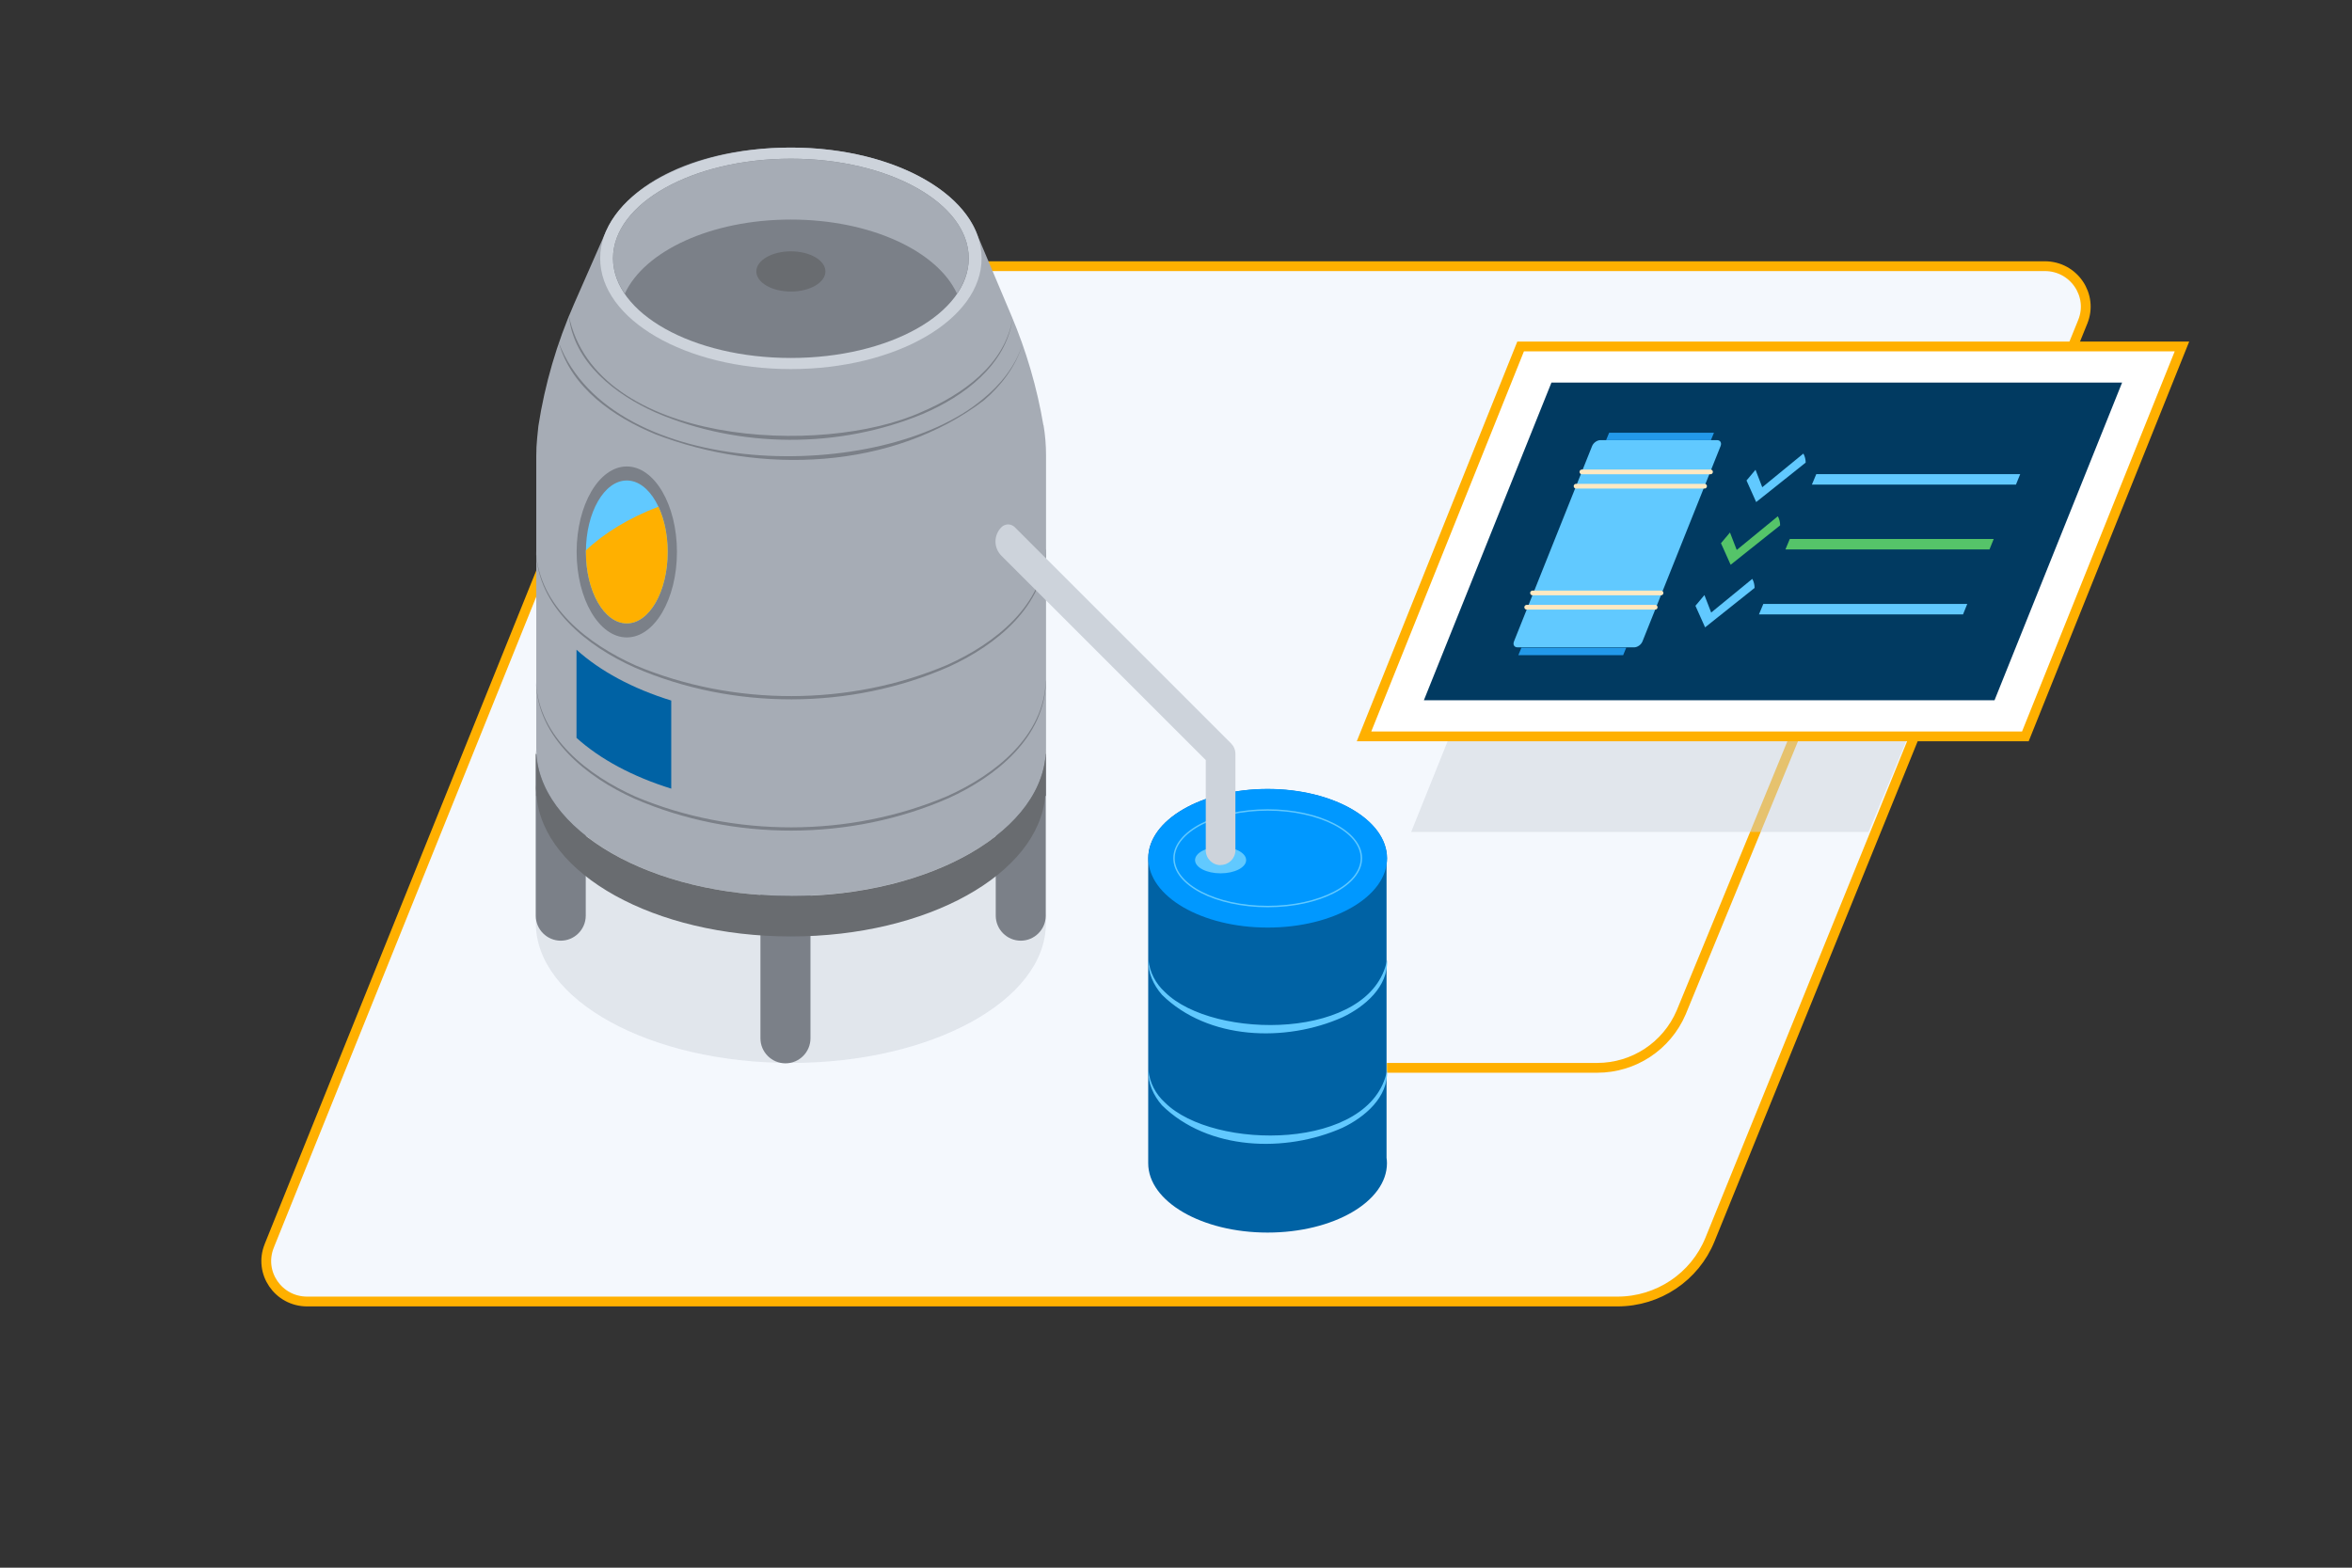 <svg width="180" height="120" viewBox="0 0 180 120" fill="none" xmlns="http://www.w3.org/2000/svg">
<rect x="0" y="0" width="180" height="120" fill="#333333" stroke="none"/>
<path d="M159.394 24.633L159.394 24.634L130.865 94.884C129.701 97.749 126.904 99.625 123.787 99.625H23.507C21.288 99.625 19.783 97.408 20.602 95.376L20.629 95.308V95.303L48.919 25.13C50.078 22.256 52.88 20.375 56.003 20.375H156.494C158.713 20.375 160.223 22.602 159.394 24.633Z" fill="#F4F8FD" stroke="#FFB000" stroke-width="0.75"/>
<path d="M137.5 56L128.659 77.505C127.555 80.077 125.033 81.738 122.238 81.738H106.144" stroke="#FFB000" stroke-width="0.75" stroke-miterlimit="10"/>
<g style="mix-blend-mode:multiply" opacity="0.5">
<path d="M156 32.364H120.579L108 63.68H143L156 32.364Z" fill="#CDD3DB"/>
</g>
<path d="M155.002 56.367H104.39L116.374 26.52H166.986L155.002 56.367Z" fill="white" stroke="#FFB000" stroke-width="0.75"/>
<path d="M108.97 53.602L118.733 29.285H162.406L152.642 53.602H108.97Z" fill="#013A61"/>
<path d="M106.114 66.121C106.134 65.979 106.144 65.847 106.144 65.705C106.144 62.778 102.052 60.398 97.008 60.398C91.965 60.398 87.873 62.768 87.873 65.705V89.04C87.873 91.968 91.965 94.348 97.008 94.348C102.052 94.348 106.144 91.978 106.144 89.04C106.144 88.899 106.134 88.757 106.114 88.625V66.131V66.121Z" fill="#0062A4"/>
<path d="M97.019 71.002C102.064 71.002 106.154 68.626 106.154 65.695C106.154 62.764 102.064 60.388 97.019 60.388C91.973 60.388 87.883 62.764 87.883 65.695C87.883 68.626 91.973 71.002 97.019 71.002Z" fill="#0098FF"/>
<path d="M97.019 69.392C100.979 69.392 104.189 67.737 104.189 65.695C104.189 63.654 100.979 61.999 97.019 61.999C93.058 61.999 89.848 63.654 89.848 65.695C89.848 67.737 93.058 69.392 97.019 69.392Z" stroke="#61C9FF" stroke-width="0.11" stroke-miterlimit="10"/>
<path d="M106.154 73.474C106.255 75.53 104.443 77.059 102.741 77.869C98.386 79.804 92.461 79.621 88.926 76.147C88.278 75.408 87.832 74.436 87.893 73.474C87.984 74.436 88.46 75.307 89.149 75.935C92.866 79.642 104.979 79.632 106.154 73.474Z" fill="#61C9FF"/>
<path d="M106.154 81.931C106.255 83.987 104.443 85.516 102.741 86.326C98.386 88.261 92.461 88.079 88.926 84.605C88.278 83.865 87.832 82.893 87.893 81.931C87.984 82.893 88.46 83.764 89.149 84.392C92.866 88.099 104.979 88.089 106.154 81.931Z" fill="#61C9FF"/>
<path d="M93.413 66.85C94.493 66.85 95.368 66.397 95.368 65.837C95.368 65.278 94.493 64.825 93.413 64.825C92.334 64.825 91.458 65.278 91.458 65.837C91.458 66.397 92.334 66.85 93.413 66.85Z" fill="#61C9FF"/>
<g style="mix-blend-mode:multiply" opacity="0.5">
<path d="M60.527 81.364C71.306 81.364 80.044 76.575 80.044 70.668C80.044 64.761 71.306 59.973 60.527 59.973C49.748 59.973 41.01 64.761 41.01 70.668C41.01 76.575 49.748 81.364 60.527 81.364Z" fill="#CDD3DB"/>
</g>
<path d="M41.01 57.714H44.828V70.091C44.828 71.144 43.968 72.005 42.914 72.005C41.861 72.005 41 71.144 41 70.091V57.714H41.01Z" fill="#7B8088"/>
<path d="M76.215 57.714H80.034V70.091C80.034 71.144 79.173 72.005 78.12 72.005C77.066 72.005 76.205 71.144 76.205 70.091V57.714H76.215Z" fill="#7B8088"/>
<path d="M58.208 67.103H62.026V79.48C62.026 80.533 61.165 81.394 60.112 81.394C59.058 81.394 58.197 80.533 58.197 79.48V67.103H58.208Z" fill="#7B8088"/>
<path d="M79.851 32.546C79.365 29.669 78.545 26.864 77.411 24.18L74.858 18.134C73.542 14.234 67.637 11.297 60.537 11.297C53.437 11.297 48.039 14.001 46.419 17.658H46.398L43.927 23.279C42.62 26.256 41.699 29.396 41.203 32.607L41.111 33.508C41.061 33.974 41.041 34.44 41.041 34.906V57.248C41.03 63.508 49.761 68.582 60.537 68.582C71.313 68.582 80.054 63.508 80.054 57.248V34.855C80.054 34.085 79.993 33.306 79.862 32.546H79.851Z" fill="#A6ACB5"/>
<path d="M60.527 28.252C68.587 28.252 75.122 24.456 75.122 19.774C75.122 15.092 68.587 11.297 60.527 11.297C52.467 11.297 45.932 15.092 45.932 19.774C45.932 24.456 52.467 28.252 60.527 28.252Z" fill="#CDD3DB"/>
<path d="M60.527 27.401C68.045 27.401 74.139 23.986 74.139 19.774C74.139 15.562 68.045 12.148 60.527 12.148C53.009 12.148 46.915 15.562 46.915 19.774C46.915 23.986 53.009 27.401 60.527 27.401Z" fill="#7B8088"/>
<path d="M60.527 22.317C61.987 22.317 63.17 21.627 63.17 20.777C63.17 19.927 61.987 19.238 60.527 19.238C59.067 19.238 57.883 19.927 57.883 20.777C57.883 21.627 59.067 22.317 60.527 22.317Z" fill="#696C70"/>
<path d="M74.139 19.774C74.139 15.561 68.042 12.148 60.527 12.148C53.012 12.148 46.915 15.561 46.915 19.774C46.915 20.727 47.239 21.638 47.816 22.479C49.325 19.207 54.43 16.807 60.527 16.807C66.624 16.807 71.739 19.217 73.238 22.479C73.805 21.638 74.139 20.727 74.139 19.774Z" fill="#A6ACB5"/>
<path d="M44.12 56.479C45.922 58.109 48.414 59.446 51.371 60.368V53.623C48.414 52.711 45.922 51.364 44.12 49.733V56.479Z" fill="#0062A4"/>
<path d="M47.968 48.792C50.088 48.792 51.807 45.862 51.807 42.249C51.807 38.635 50.088 35.706 47.968 35.706C45.848 35.706 44.13 38.635 44.13 42.249C44.13 45.862 45.848 48.792 47.968 48.792Z" fill="#7B8088"/>
<path d="M47.968 47.718C49.697 47.718 51.098 45.269 51.098 42.248C51.098 39.228 49.697 36.779 47.968 36.779C46.24 36.779 44.839 39.228 44.839 42.248C44.839 45.269 46.24 47.718 47.968 47.718Z" fill="#61C9FF"/>
<path d="M60.527 68.582C49.822 68.582 41.142 63.578 41.02 57.38V60.074C41.02 60.165 41.01 60.256 41.01 60.347C41.01 60.438 41.03 60.53 41.03 60.631V60.925H41.061C41.577 66.921 50.085 71.681 60.527 71.681C70.969 71.681 79.477 66.91 79.993 60.925H80.044V57.258C80.044 63.517 71.303 68.592 60.527 68.592V68.582Z" fill="#696C70"/>
<path d="M43.532 24.14C45.558 34.116 62.958 34.987 70.554 31.523C73.653 30.196 76.894 27.927 77.492 24.383C76.995 27.968 73.744 30.348 70.625 31.685C64.193 34.359 56.597 34.328 50.196 31.584C47.097 30.206 43.876 27.745 43.532 24.129V24.14Z" fill="#7B8088"/>
<path d="M42.762 26.216C46.803 36.85 67.505 37.053 75.223 30.541C76.57 29.447 77.704 28.039 78.251 26.358C77.745 28.039 76.641 29.497 75.304 30.642C68.295 35.989 58.187 36.344 50.146 33.235C46.965 31.918 43.724 29.69 42.762 26.216Z" fill="#7B8088"/>
<path d="M80.044 52.103C80.003 56.418 76.216 59.456 72.59 61.097C65.095 64.389 56.101 64.409 48.586 61.148C44.95 59.527 41.142 56.529 41.02 52.225C41.253 56.499 45.051 59.375 48.657 60.986C56.131 64.125 65.044 64.115 72.509 60.935C76.114 59.315 79.892 56.388 80.034 52.103H80.044Z" fill="#7B8088"/>
<path d="M80.044 42.056C80.003 46.371 76.216 49.409 72.59 51.05C65.095 54.342 56.101 54.362 48.586 51.101C44.95 49.48 41.142 46.482 41.02 42.178C41.253 46.452 45.051 49.328 48.657 50.939C56.131 54.078 65.044 54.068 72.509 50.888C76.114 49.268 79.892 46.341 80.034 42.056H80.044Z" fill="#7B8088"/>
<path d="M44.839 42.248C44.839 45.267 46.236 47.718 47.968 47.718C49.7 47.718 51.098 45.267 51.098 42.248C51.098 40.932 50.834 39.737 50.389 38.785C48.14 39.646 46.257 40.79 44.839 42.127C44.839 42.167 44.839 42.208 44.839 42.248Z" fill="#FFB000"/>
<path d="M125.063 49.551H116.14C115.887 49.551 115.766 49.349 115.867 49.095L121.843 34.146C121.944 33.893 122.227 33.69 122.481 33.69H131.404C131.657 33.69 131.778 33.893 131.677 34.146L125.701 49.095C125.6 49.349 125.317 49.551 125.063 49.551Z" fill="#61C9FF"/>
<path d="M121.063 36.121H130.907" stroke="#FFE9C2" stroke-width="0.36" stroke-linecap="round" stroke-linejoin="round"/>
<path d="M120.617 37.215H130.452" stroke="#FFE9C2" stroke-width="0.36" stroke-linecap="round" stroke-linejoin="round"/>
<path d="M117.285 45.388H127.119" stroke="#FFE9C2" stroke-width="0.36" stroke-linecap="round" stroke-linejoin="round"/>
<path d="M116.839 46.482H126.674" stroke="#FFE9C2" stroke-width="0.36" stroke-linecap="round" stroke-linejoin="round"/>
<path d="M124.223 50.148H116.201L116.434 49.581H124.456L124.223 50.148Z" fill="#2399E9"/>
<path d="M130.938 33.691H122.916L123.149 33.123H131.171L130.938 33.691Z" fill="#2399E9"/>
<path d="M154.283 37.094H138.665L139 36.294H154.607L154.283 37.094Z" fill="#61C9FF"/>
<path d="M152.257 42.056H136.64L136.974 41.256H152.581L152.257 42.056Z" fill="#55C469"/>
<path d="M150.232 47.029H134.614L134.948 46.229H150.556L150.232 47.029Z" fill="#61C9FF"/>
<path d="M138.027 34.744L138.007 34.724L134.867 37.296L134.351 35.959L133.662 36.78L134.401 38.431L138.189 35.412C138.189 35.169 138.129 34.936 138.027 34.744Z" fill="#61C9FF"/>
<path d="M136.073 39.544L136.052 39.524L132.913 42.097L132.396 40.76L131.707 41.58L132.447 43.231L136.235 40.213C136.235 39.97 136.174 39.737 136.073 39.544Z" fill="#55C469"/>
<path d="M134.118 44.335L134.098 44.315L130.958 46.888L130.441 45.551L129.753 46.371L130.492 48.022L134.28 45.004C134.28 44.761 134.219 44.528 134.118 44.335Z" fill="#61C9FF"/>
<path d="M93.413 66.222C92.785 66.222 92.279 65.716 92.279 65.088V58.18L76.641 42.542C76.033 41.935 76.033 40.962 76.641 40.355C76.924 40.071 77.38 40.071 77.664 40.355L94.213 56.904C94.426 57.117 94.547 57.4 94.547 57.704V65.078C94.547 65.706 94.041 66.212 93.413 66.212V66.222Z" fill="#CDD3DB"/>
</svg>
